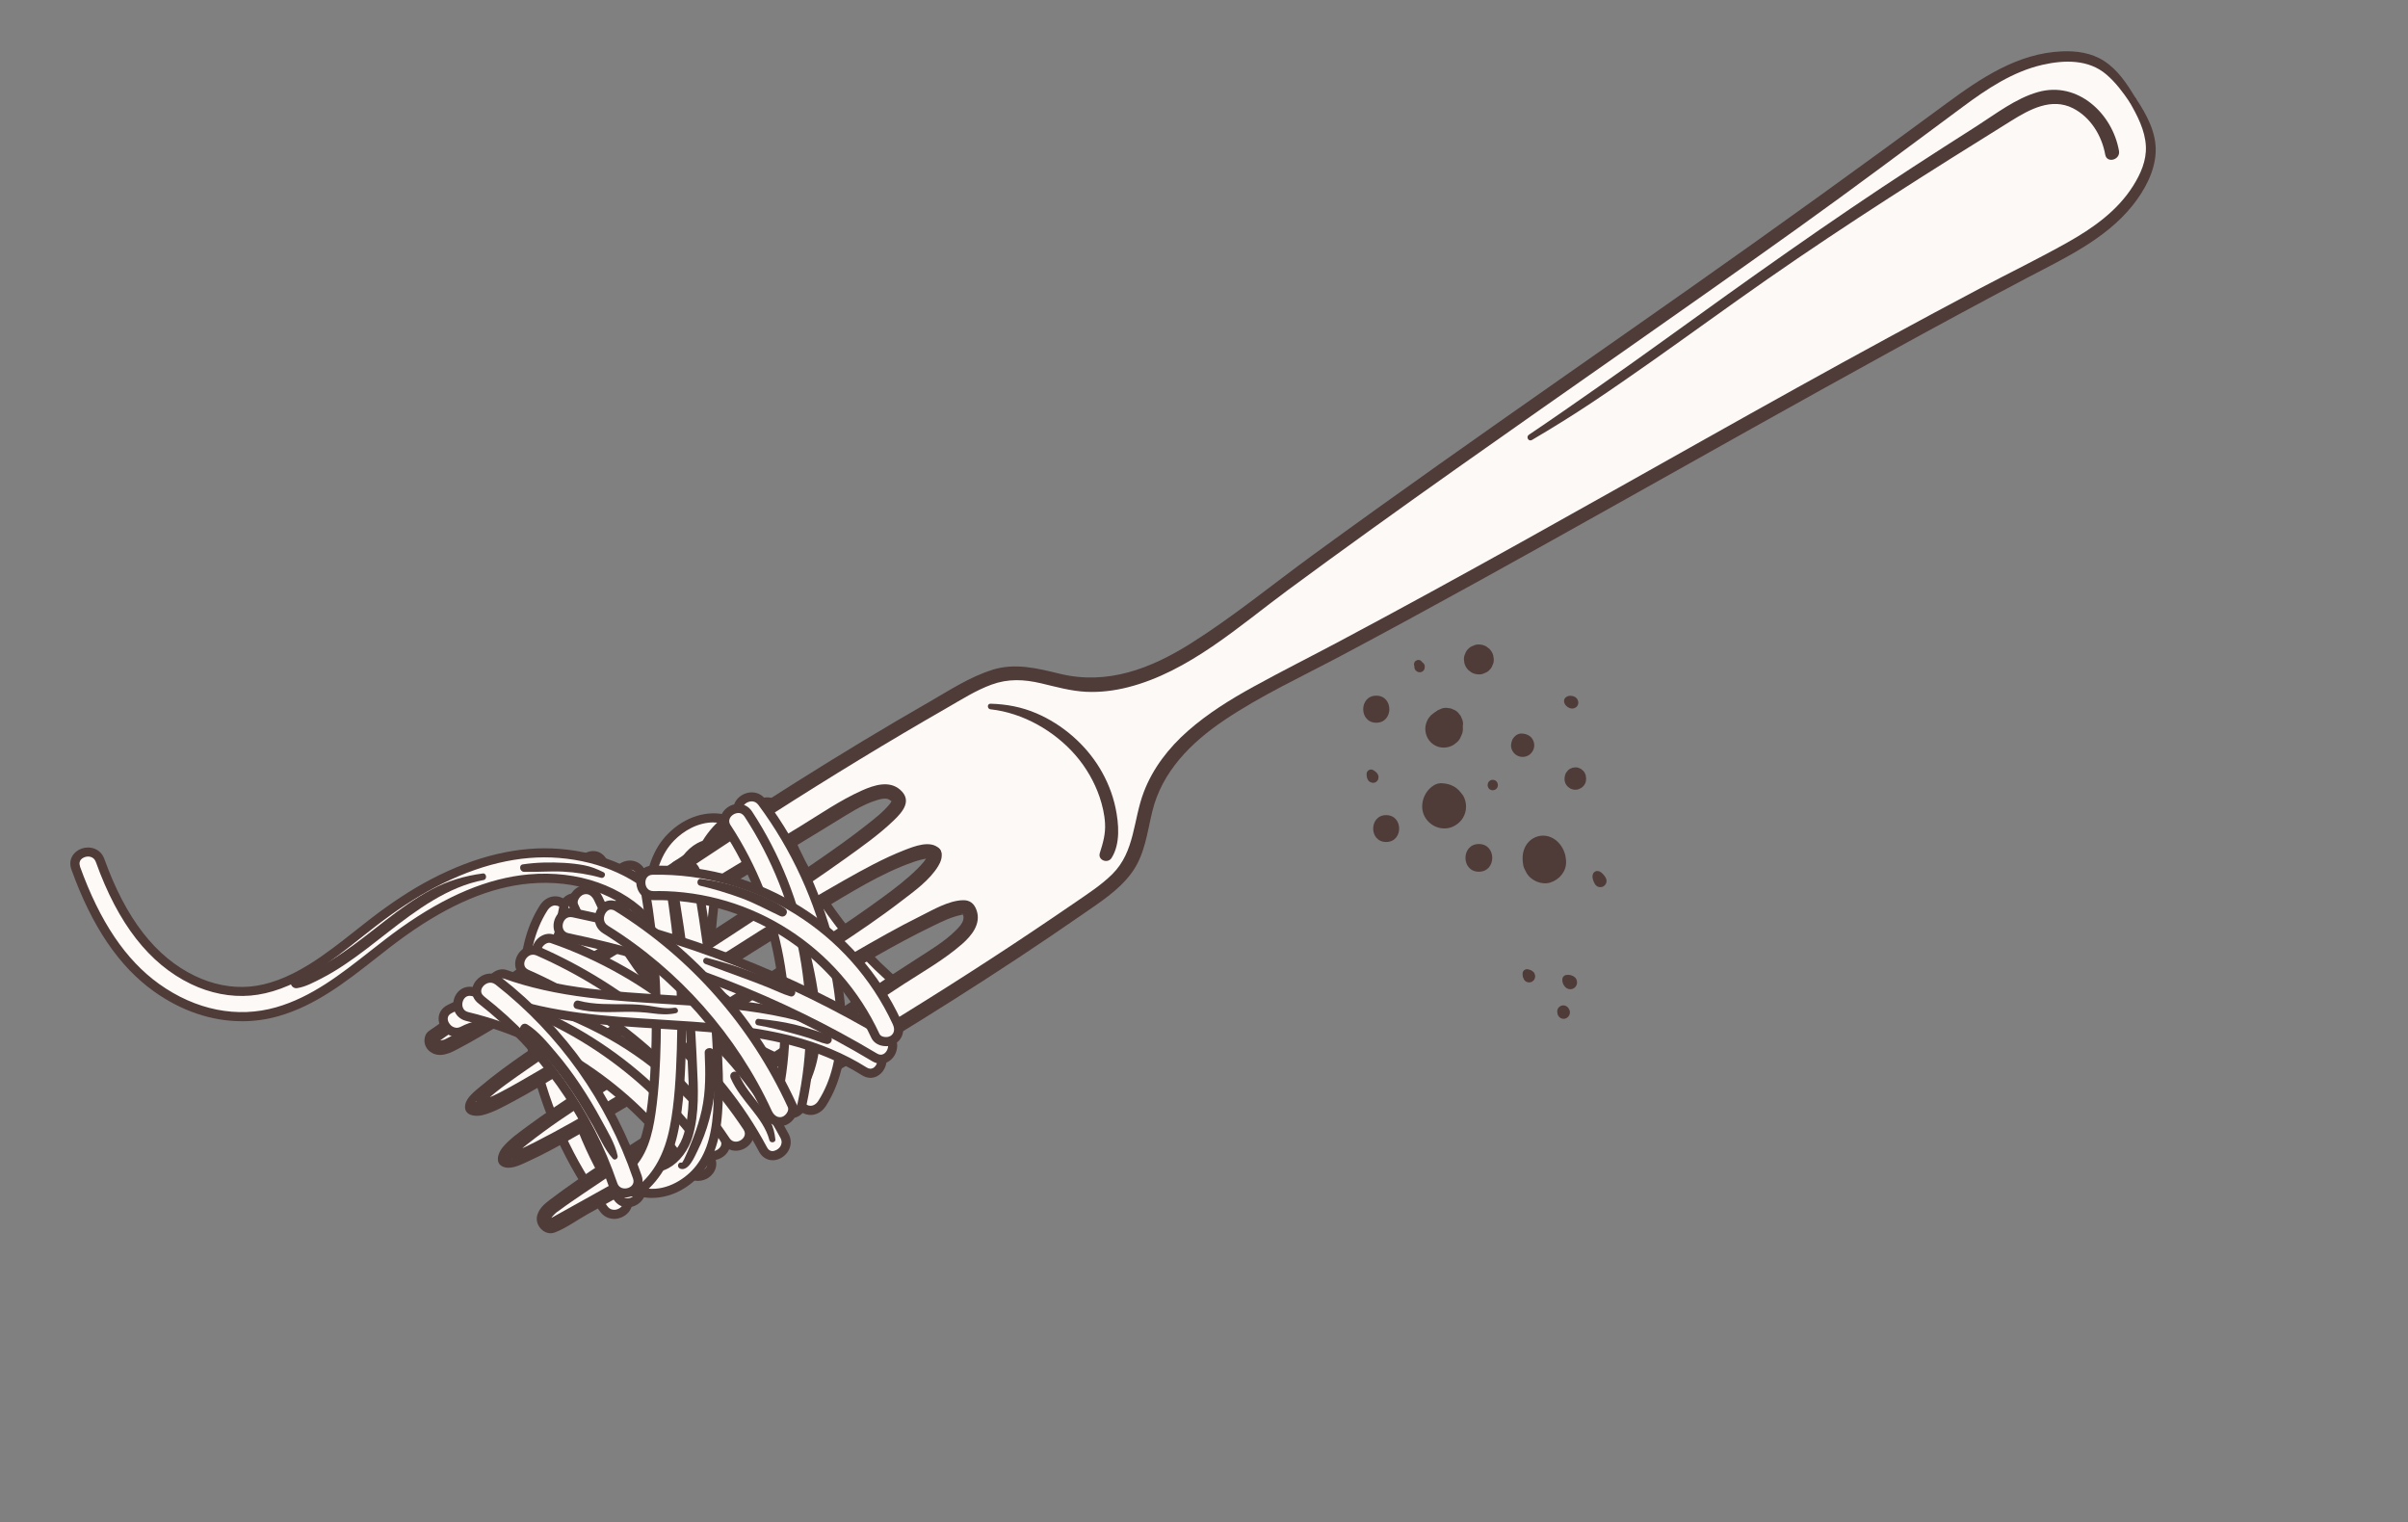 <?xml version="1.0" encoding="UTF-8"?>
<svg id="Ebene_1" data-name="Ebene 1" xmlns="http://www.w3.org/2000/svg" width="485.23" height="306.67" viewBox="0 0 485.23 306.67">
  <rect x="0" y="0" width="485.23" height="306.67" fill="#808080" stroke="none"/>
  <defs>
    <style>
      .cls-1 {
        fill: #4f3b38;
      }

      .cls-1, .cls-2 {
        stroke-width: 0px;
      }

      .cls-2 {
        fill: #fdf9f6;
      }
    </style>
  </defs>
  <g>
    <path class="cls-1" d="M294.82,160.29c-.6-.81-1.05-1.4-1.96-1.88-.8-.41-1.36-.52-2.25-.59-.89-.07-1.63.29-2.29.86-1.11.97-1.73,2.34-1.74,3.83,0,2.87,2.84,5.02,5.6,4.26,1.07-.3,2.08-1.07,2.64-2.03.4-.69.6-1.43.6-2.23,0-.8-.2-1.54-.6-2.23Z"/>
    <path class="cls-1" d="M307.99,148.16c-.44-.25-.84-.33-1.33-.36-.74-.04-1.4.43-1.79,1.02-.08.12-.11.2-.17.36-.15.35-.17.58-.22.99,0,.42.11.81.32,1.18.21.35.49.63.84.84.72.42,1.64.42,2.36,0,.71-.42,1.16-1.19,1.16-2.02s-.44-1.62-1.16-2.02Z"/>
    <path class="cls-1" d="M294.76,146.34c.02-.12.03-.24.05-.37.02-.46-.08-.89-.29-1.29-.08-.28-.22-.53-.43-.74-.24-.37-.55-.65-.94-.86-.27-.11-.53-.23-.8-.34-.3-.04-.59-.08-.89-.12-.46-.02-.89.08-1.29.29-.34.11-.63.28-.9.52-.06.03-.11.06-.16.09-.25.2-.51.39-.76.59-.24.26-.45.54-.63.83-.32.61-.53,1.28-.51,1.97.04,1.33.68,2.54,1.85,3.22,1.17.69,2.59.65,3.76,0,.16-.09.31-.2.44-.33.41-.27.73-.62.97-1.06.09-.17.16-.34.23-.52.24-.45.34-.93.32-1.45,0-.14-.02-.29,0-.43Z"/>
    <path class="cls-1" d="M300.9,132.07c-.14-.51-.4-.95-.77-1.33-.2-.16-.41-.31-.61-.47-.47-.27-.97-.41-1.52-.41-.41-.02-.8.07-1.16.26-.37.12-.7.33-.97.62-.29.27-.5.59-.62.97-.19.36-.27.74-.26,1.16.04.27.07.53.11.8.14.51.4.95.77,1.33.2.16.41.31.61.47.47.27.97.41,1.52.41.41.02.8-.07,1.16-.26.37-.12.7-.33.97-.62.29-.27.5-.59.62-.97.19-.36.27-.74.26-1.16-.04-.27-.07-.53-.11-.8Z"/>
    <path class="cls-1" d="M277.33,140.17c-3.51,0-3.51,5.45,0,5.45s3.51-5.45,0-5.45Z"/>
    <path class="cls-1" d="M279.32,164.24c-3.48,0-3.49,5.41,0,5.41s3.49-5.41,0-5.41Z"/>
    <path class="cls-1" d="M298,170.06c-3.59,0-3.6,5.58,0,5.58s3.6-5.58,0-5.58Z"/>
    <path class="cls-1" d="M319.56,156.36s-.01-.1-.02-.15c-.07-.17-.15-.34-.22-.52-.14-.25-.32-.45-.56-.61-.13-.13-.29-.23-.48-.28-.26-.14-.53-.2-.83-.19-.19.03-.38.05-.57.08-.17.07-.34.15-.52.22-.25.14-.45.32-.61.56-.19.21-.32.45-.39.74,0,.05-.01.1-.02.15-.1.39-.1.77,0,1.16.1.37.29.69.56.96.15.11.29.23.44.34.34.2.71.3,1.1.3.3.01.58-.05.84-.19.27-.09.5-.24.7-.45.27-.27.46-.59.56-.96.1-.39.1-.77,0-1.16Z"/>
    <path class="cls-1" d="M315.49,172.73c-.09-.65-.3-1.2-.6-1.78-.27-.52-.63-.99-1.06-1.39-1.07-1-2.51-1.44-3.95-1.04-1.4.39-2.41,1.47-2.83,2.83-.18.57-.26,1.19-.23,1.79.02.44.06.92.16,1.34.1.43.38.94.61,1.36.88,1.6,3.08,2.54,4.84,1.97,1.78-.58,3.18-2.19,3.15-4.13,0-.32-.04-.61-.09-.94Z"/>
    <path class="cls-1" d="M277.78,156.66c0-.13,0-.25-.03-.36-.04-.14-.08-.21-.14-.31-.02-.03-.04-.06-.05-.09-.07-.11-.14-.2-.24-.29-.03-.02-.05-.05-.08-.07-.16-.14-.33-.26-.52-.37-.27-.16-.62-.16-.9,0-.27.16-.44.45-.44.77,0,.22.02.43.06.64,0,.03.02.07.02.1.03.12.07.23.14.35.02.03.03.06.05.09.05.1.09.16.2.27.08.08.18.15.29.2,0,0,0,0,.01,0,0,0,.01,0,.02,0,.07.04.14.07.21.09-.06-.03-.12-.05-.18-.08.16.08.32.13.5.13.2,0,.38-.05.55-.15.16-.1.29-.23.39-.39.09-.15.12-.32.13-.49,0,.07-.02.14-.03.2.02-.07.03-.15.03-.23,0,0,0-.02,0-.03,0,0,0-.01,0-.02Z"/>
    <path class="cls-1" d="M287.1,134.22c0-.05-.01-.1-.02-.15-.04-.08-.07-.17-.11-.25-.05-.07-.11-.14-.16-.21-.05-.06-.14-.12-.22-.17,0-.01-.01-.02-.02-.03-.06-.1-.13-.18-.23-.25-.08-.08-.18-.13-.3-.16-.08-.01-.16-.02-.23-.03-.12,0-.23.02-.34.08-.07.02-.14.06-.19.11-.1.06-.17.14-.23.25-.03.07-.06.14-.09.21-.04.16-.04.31,0,.47l.04.1s0,.01,0,.02v.11c0,.07,0,.11.02.19,0,.1.02.18.07.27.04.13.12.24.22.34.07.07.14.13.22.17.02,0,.03.02.05.03.31.18.71.18,1.02,0,.15-.09.27-.21.36-.36.09-.16.14-.33.14-.51,0-.02,0-.03,0-.05,0-.05,0-.1-.02-.15Z"/>
    <path class="cls-1" d="M301.81,158.07s-.01-.1-.02-.14c0,0,0-.01,0-.02,0-.01,0-.02,0-.04-.05-.17-.14-.32-.26-.45-.13-.13-.28-.21-.45-.26-.05,0-.11-.02-.16-.02-.11-.03-.23-.02-.34.01-.02,0-.03,0-.05,0-.17.05-.32.14-.45.26-.13.13-.21.28-.26.45-.02.11-.04.22-.05.34,0,.14.02.28.09.4.04.13.11.24.21.33.09.1.2.17.33.21.12.06.26.09.4.09.09-.01.18-.02.28-.04.18-.05.33-.14.46-.27.05-.07.11-.14.16-.21.09-.16.14-.34.14-.52,0-.05-.01-.1-.02-.14Z"/>
    <path class="cls-1" d="M317.87,140.95c-.06-.12-.1-.19-.22-.31-.17-.17-.33-.25-.55-.33-.01,0-.03,0-.04-.01-.06-.02-.11-.04-.17-.06-.06-.01-.12-.02-.18-.02-.06-.01-.12-.02-.17-.02-.01,0-.03,0-.04,0-.03,0-.06,0-.09,0-.03,0-.05,0-.08,0-.11,0-.22.01-.32.04-.06.02-.12.06-.18.09-.06.03-.12.05-.18.08-.07.05-.13.1-.2.15-.09.09-.16.19-.2.31-.04.08-.07.16-.07.25-.02.09-.02.17,0,.26,0,.09.02.17.07.25,0,0,0,.01.01.02.01.03,0,.07.02.1.07.17.1.23.25.38.02.02.04.04.06.06.11.11.22.22.36.3.05.03.11.06.16.08.01,0,.03.01.04.02.14.09.3.14.46.15.06.01.12.02.18.02.17,0,.26-.02.39-.06.2-.06.37-.16.52-.3.11-.11.2-.23.24-.38.07-.14.11-.29.1-.45,0-.21-.05-.41-.16-.59Z"/>
    <path class="cls-1" d="M323.57,176.87s-.04-.08-.07-.12c-.07-.13-.16-.24-.26-.36-.06-.07-.12-.15-.18-.22-.06-.07-.12-.13-.19-.19-.03-.03-.07-.06-.1-.09-.02-.02-.03-.03-.05-.05-.1-.09-.22-.14-.34-.2.03,0,.05.01.08.02-.02,0-.04-.02-.06-.03-.02-.01-.04,0-.06-.02-.04-.01-.06-.05-.1-.06-.07-.02-.15-.02-.22-.03-.04,0-.08-.03-.13-.03-.18,0-.35.05-.5.14-.15.09-.27.21-.36.36-.02.04-.02.08-.03.12-.03.07-.06.13-.08.2-.01.04,0,.08,0,.11,0,.02-.02.04-.02.07,0,.02,0,.05,0,.07,0-.03.02-.06.02-.09-.02.14-.04.28,0,.41,0,.02,0,.04.01.06,0,.04.02.09.03.13.02.09.04.18.07.27.03.09.07.17.1.26.06.15.11.27.19.41l.08.13c.08.15.19.26.32.35.12.11.26.19.43.22.17.05.33.06.5.02.17,0,.32-.06.47-.15.08-.07.17-.13.25-.2.16-.16.26-.34.32-.55l.04-.33c0-.23-.06-.44-.17-.63Z"/>
    <path class="cls-1" d="M309.21,196.1c-.11-.18-.25-.33-.44-.44-.04-.03-.08-.06-.12-.08-.02-.01-.04-.03-.06-.04-.13-.09-.21-.09-.33-.13-.05-.02-.09-.04-.14-.06-.02,0-.05,0-.07,0-.03-.01-.07-.03-.1-.04-.08-.01-.16-.02-.24-.03-.08.01-.16.02-.24.03-.12.03-.22.08-.31.16-.07.04-.12.09-.16.16-.06.06-.09.12-.12.2-.04.07-.06.15-.06.23-.01.05,0,.09,0,.14,0,.03,0,.05-.01.08,0,.01,0,.02,0,.04,0,.01,0,.03,0,.04,0,.07.02.13.03.2,0,.1,0,.18.04.3,0,.02.02.04.03.06l.05.13c.06.21.16.39.31.54.15.15.33.26.54.31.22.06.43.06.65,0,.16-.04.3-.11.41-.22.13-.09.24-.2.31-.34.11-.19.17-.4.17-.61,0-.22-.06-.43-.17-.61Z"/>
    <path class="cls-1" d="M316.32,203.67c-.04-.1-.08-.2-.13-.3-.01-.02-.02-.04-.04-.07-.02-.04-.05-.09-.07-.13-.08-.14-.18-.26-.32-.34-.12-.11-.26-.18-.42-.22-.11-.01-.22-.03-.33-.04-.17,0-.33.03-.47.11-.1.03-.19.08-.27.16-.13.09-.24.2-.32.34-.04.1-.08.2-.12.29-.06.22-.06.43,0,.65l.03.15s0,.05.01.07c.02.11.06.21.13.31.07.09.13.17.2.26,0,0,0,0,0,0,.08.07.17.13.25.2.1.04.2.08.3.13,0,0,0,0,0,0,0,0,0,0,.01,0,.11.01.22.03.33.04.17,0,.33-.03.47-.11.1-.03.19-.08.27-.16.13-.09.24-.2.32-.34.04-.05.04-.08.08-.17.06-.1.09-.2.09-.32,0-.06.02-.11.02-.17.02-.11,0-.23-.04-.34Z"/>
    <path class="cls-1" d="M317.62,197.25c-.06-.11-.13-.2-.22-.29l-.28-.21s-.02-.02-.03-.02c-.02-.02-.04-.03-.07-.05-.06-.03-.12-.05-.17-.07-.06-.03-.12-.05-.17-.07-.01,0-.02,0-.04-.01-.02,0-.05-.02-.07-.03-.05-.01-.1-.02-.15-.03-.02,0-.05,0-.07-.01-.29-.05-.26-.05-.49-.02,0,0,0,0-.02,0-.02,0-.05,0-.08-.01-.04,0-.09.01-.13.02-.02,0-.04,0-.06,0,0,0-.02,0-.03.01-.01,0-.02,0-.03,0-.08.03-.15.06-.23.1-.11.06-.2.14-.27.24-.06.06-.1.13-.12.21-.02.04-.03.09-.04.14,0,0,0,0,0,0,0,.01,0,.02,0,.03,0,.03-.02.05-.02.08,0,.02,0,.04,0,.05-.02.13-.02.25.01.38,0,.08.02.17.04.24,0,.02.02.04.02.07.05.14.1.3.18.43.08.14.17.28.29.4.02.02.04.04.05.05,0,0,.02.02.03.03.19.19.36.28.62.36.12.02.24.03.36.05.12-.02.24-.03.36-.05.11-.05.22-.09.33-.14.16-.09.29-.2.38-.35.08-.09.14-.19.18-.3.06-.11.09-.22.09-.34.03-.12.03-.24,0-.36,0-.18-.06-.35-.16-.51Z"/>
  </g>
  <g>
    <g>
      <path class="cls-2" d="M126.01,240.86c-6.31-8.5-10.84-18.14-13.28-28.45-2.04-8.62-3.64-19.26,1.41-27.15.75-1.17.05-2.86-1.1-3.46-1.32-.68-2.71-.07-3.46,1.1-5.58,8.72-4.14,20.3-2.02,29.88,2.46,11.11,7.33,21.69,14.12,30.82,1.96,2.63,6.31-.09,4.34-2.74Z"/>
      <path class="cls-1" d="M123.75,245.59c-1.11,0-2.12-.51-2.81-1.44-6.87-9.25-11.81-20.03-14.28-31.17-2.09-9.42-3.73-21.4,2.14-30.57,1.08-1.69,3-2.27,4.65-1.42.85.44,1.52,1.3,1.78,2.29.24.89.12,1.77-.34,2.48-4.88,7.63-3.25,18.14-1.29,26.45,2.41,10.17,6.82,19.63,13.13,28.11.73.98.88,2.08.44,3.11-.5,1.15-1.68,1.99-3.01,2.14-.14.02-.29.03-.43.03ZM111.89,182.43c-.64,0-1.21.43-1.55.96-5.5,8.6-3.9,20.12-1.89,29.19,2.41,10.89,7.24,21.43,13.96,30.48.49.66,1.11.74,1.56.69.67-.08,1.3-.51,1.54-1.05.18-.41.1-.85-.23-1.29h0c-6.45-8.69-10.97-18.37-13.44-28.78-2.05-8.65-3.73-19.64,1.53-27.85.23-.37.17-.8.11-1.02-.13-.49-.47-.93-.86-1.13-.24-.13-.49-.18-.72-.18Z"/>
    </g>
    <g>
      <path class="cls-2" d="M128.76,238.47c-10.45-15.98-14.17-35.89-10.14-54.56.7-3.23-4.31-4.36-5.01-1.13-4.31,19.96-.37,41.34,10.81,58.43,1.81,2.76,6.15.02,4.34-2.74Z"/>
      <path class="cls-1" d="M126.46,243.27c-1.13,0-2.14-.56-2.8-1.56-11.32-17.32-15.31-38.87-10.94-59.13.47-2.17,2.42-2.93,4.09-2.57,1.7.37,3.18,1.89,2.71,4.08-3.98,18.43-.33,38.07,10.01,53.87h0c.68,1.04.77,2.24.24,3.28-.58,1.15-1.81,1.95-3.12,2.02-.06,0-.13,0-.19,0ZM116,181.76c-.63,0-1.29.31-1.48,1.21-4.27,19.79-.38,40.83,10.68,57.74.34.52.76.75,1.35.73.65-.04,1.3-.46,1.59-1.02.24-.47.19-.96-.14-1.46-10.6-16.21-14.35-36.35-10.27-55.26.26-1.23-.7-1.77-1.31-1.91-.14-.03-.28-.05-.43-.05Z"/>
    </g>
    <g>
      <path class="cls-2" d="M167.03,214.16c.33-1.48-.63-2.61-1.94-3.07-18.63-6.41-34.38-20.1-43.62-37.46-1.55-2.92-5.88-.16-4.34,2.74,9.92,18.62,26.93,32.87,46.83,39.72,1.31.45,2.79-.69,3.07-1.94Z"/>
      <path class="cls-1" d="M164.57,217.12c-.31,0-.61-.05-.91-.15-20.19-6.95-37.45-21.59-47.34-40.15-1.09-2.06,0-4.06,1.58-4.91,1.69-.9,3.48-.36,4.37,1.3,9.2,17.26,24.91,30.76,43.11,37.03,1.92.66,2.94,2.32,2.54,4.13-.21.94-.9,1.83-1.8,2.33-.5.28-1.03.42-1.55.42ZM119.54,173.31c-.34,0-.64.13-.78.21-.66.35-1.43,1.29-.82,2.43,9.68,18.17,26.56,32.49,46.32,39.29.39.13.77-.03.97-.14.45-.25.81-.71.91-1.14h0c.24-1.05-.54-1.72-1.34-2-18.63-6.41-34.72-20.23-44.13-37.89-.31-.59-.74-.75-1.12-.75Z"/>
    </g>
    <g>
      <path class="cls-2" d="M169.1,209c-16.24-7.15-30.23-18.81-40.1-33.57-1.83-2.74-6.18,0-4.34,2.74,10.35,15.48,25.03,27.88,42.08,35.38,3.01,1.32,5.39-3.22,2.36-4.56Z"/>
      <path class="cls-1" d="M167.83,214.72c-.48,0-.98-.1-1.46-.32-17.24-7.59-31.92-19.93-42.47-35.71-.69-1.03-.79-2.21-.27-3.25.57-1.15,1.79-1.96,3.1-2.04,1.24-.07,2.32.48,3.03,1.54,9.77,14.61,23.5,26.1,39.71,33.24h0c1.11.49,1.81,1.4,1.93,2.51.14,1.25-.47,2.57-1.54,3.36-.61.45-1.31.68-2.03.68ZM126.96,175.22s-.07,0-.11,0c-.65.04-1.3.47-1.58,1.03-.23.46-.18.94.15,1.43,10.35,15.48,24.77,27.6,41.68,35.05.75.33,1.32.09,1.66-.16.54-.4.88-1.09.81-1.69-.05-.46-.34-.81-.85-1.04h0c-16.53-7.27-30.53-18.99-40.49-33.89-.39-.59-.9-.73-1.28-.73Z"/>
    </g>
    <g>
      <path class="cls-2" d="M139.91,228.02c-2.03-11.67-3.62-23.44-4.12-35.28-.22-5.27-.76-11.05.73-16.18,1.1-3.79,4.6-7.64,8.89-6.36,3.17.95,4.28-4.06,1.12-5.01-4.12-1.23-8.43.54-11.34,3.52-3.22,3.3-4.25,7.96-4.57,12.4-.36,4.99-.09,10.08.2,15.07.31,5.23.82,10.45,1.47,15.66.74,5.92,1.68,11.81,2.7,17.68.24,1.37,1.99,2.08,3.2,1.71,1.46-.45,1.95-1.83,1.71-3.2Z"/>
      <path class="cls-1" d="M137.52,232.23c-.68,0-1.4-.2-2-.57-.78-.48-1.28-1.19-1.42-2-1.18-6.79-2.04-12.43-2.71-17.72-.7-5.57-1.18-10.71-1.48-15.72-.26-4.43-.58-9.95-.2-15.19.43-5.91,1.96-10.04,4.83-12.97,3.46-3.54,8.15-4.98,12.26-3.75,1.25.37,2.13,1.3,2.43,2.54.31,1.3-.08,2.7-.99,3.56-.81.76-1.93,1-3.09.66-1.29-.39-2.56-.25-3.78.41-1.78.97-3.3,3.01-3.97,5.33-1.26,4.33-1.02,9.17-.79,13.85l.1,2.04c.44,10.41,1.74,21.58,4.1,35.16h0c.35,2-.59,3.7-2.34,4.23-.3.09-.62.14-.95.14ZM143.8,165.7c-3.19,0-6.08,1.73-7.95,3.64-2.55,2.61-3.92,6.37-4.31,11.83-.37,5.13-.05,10.58.2,14.96.29,4.96.77,10.06,1.47,15.59.66,5.27,1.52,10.87,2.69,17.64.06.37.35.61.58.75.44.27,1.02.37,1.46.24,1.28-.39,1.14-1.76,1.08-2.17h0c-2.38-13.66-3.69-24.91-4.13-35.4l-.09-2.03c-.24-4.83-.48-9.82.86-14.44.8-2.77,2.66-5.23,4.85-6.42,1.64-.89,3.43-1.09,5.18-.56.53.16.97.08,1.31-.23.43-.41.63-1.15.47-1.81-.1-.42-.39-.98-1.17-1.21-.84-.25-1.67-.36-2.48-.36Z"/>
    </g>
    <g>
      <path class="cls-2" d="M145.17,225.67c-1.69-9.98-2.4-20.15-2.15-30.28.11-4.78.34-9.61,1.03-14.34.58-3.98,1.63-8.56,4.9-11.25,1.07-.88,1.6-2.27.8-3.54-.67-1.06-2.46-1.68-3.54-.8-3.9,3.19-5.88,7.62-6.83,12.5-1.02,5.19-1.26,10.61-1.44,15.89-.38,11.16.45,22.31,2.32,33.31.23,1.37,2,2.08,3.2,1.71,1.47-.45,1.94-1.83,1.71-3.2Z"/>
      <path class="cls-1" d="M142.78,229.88c-.69,0-1.4-.2-2.01-.57-.77-.48-1.28-1.19-1.41-1.99-1.92-11.34-2.71-22.61-2.34-33.5.19-5.5.44-10.86,1.46-16.03,1.13-5.74,3.46-10.01,7.15-13.03.64-.52,1.48-.73,2.38-.58,1.03.17,1.99.78,2.51,1.6.98,1.54.58,3.45-.99,4.74-3.02,2.47-4.01,6.78-4.58,10.67-.72,4.91-.92,9.94-1.02,14.23-.24,10.17.48,20.3,2.14,30.1h0c.34,2.03-.58,3.69-2.34,4.23-.3.09-.62.14-.95.14ZM147.45,165.96c-.22,0-.46.05-.67.22-3.34,2.74-5.47,6.65-6.52,11.97-.99,5.04-1.24,10.32-1.42,15.74-.37,10.76.41,21.91,2.31,33.13.06.36.34.61.57.74.45.28,1.03.37,1.46.24,1.24-.38,1.16-1.65,1.07-2.18-1.68-9.92-2.41-20.16-2.17-30.45.1-4.34.31-9.45,1.04-14.45.62-4.24,1.73-8.96,5.23-11.82.66-.54,1.17-1.45.6-2.34-.24-.38-.75-.69-1.26-.77-.08-.01-.17-.02-.26-.02Z"/>
    </g>
    <g>
      <path class="cls-2" d="M153.19,217.96c-14.14-8.77-25.69-21.76-32.65-36.89-.58-1.26-1.75-2.15-3.2-1.71-1.18.36-2.29,1.93-1.71,3.2,7.58,16.49,19.76,30.38,35.2,39.96,2.81,1.74,5.16-2.82,2.36-4.56Z"/>
      <path class="cls-1" d="M152.11,223.82c-.58,0-1.18-.17-1.75-.53-15.56-9.65-27.85-23.6-35.55-40.35-.34-.74-.32-1.6.05-2.42.43-.97,1.29-1.75,2.23-2.04,1.75-.54,3.44.33,4.3,2.2,6.83,14.85,18.3,27.82,32.3,36.5h0c1.98,1.23,2.05,3.52,1.1,5.04-.65,1.04-1.63,1.59-2.67,1.59ZM118.09,180.16c-.15,0-.31.02-.47.07-.43.13-.88.56-1.09,1.04-.11.24-.2.59-.05.91,7.55,16.42,19.6,30.1,34.85,39.56,1.07.66,1.73-.2,1.91-.48.4-.64.59-1.84-.51-2.53-14.3-8.87-26.02-22.11-32.99-37.29-.15-.33-.68-1.29-1.63-1.29Z"/>
    </g>
    <g>
      <path class="cls-2" d="M183.49,200.47c-12.23-9.57-21.51-22.49-26.55-37.18-1.07-3.12-5.98-1.63-4.91,1.49,5.32,15.52,15.07,29.37,28,39.49,2.58,2.02,6.06-1.76,3.45-3.8Z"/>
      <path class="cls-1" d="M181.64,205.77c-.72,0-1.47-.23-2.17-.78-13.08-10.23-22.87-24.04-28.3-39.91-.7-2.05.53-3.68,2.12-4.22,1.64-.56,3.79,0,4.52,2.13,4.97,14.5,14.04,27.21,26.24,36.76h0c1.49,1.16,1.7,3.03.53,4.53-.69.87-1.78,1.49-2.94,1.49ZM154.56,162.47c-.25,0-.49.05-.68.11-.24.08-1.44.57-.98,1.9,5.32,15.54,14.9,29.05,27.7,39.06,1.02.8,2.07.2,2.54-.39.26-.34.77-1.2-.21-1.97-12.48-9.77-21.77-22.77-26.85-37.61-.29-.86-.94-1.11-1.52-1.11Z"/>
    </g>
  </g>
  <path class="cls-2" d="M204,135.63c-3.92.22-7.5,2.18-10.92,4.11-36.77,20.75-71.5,44.95-105.98,69.29,0,0-.81,2.85,2.69,1.89,3.48-.95,53.36-32.06,67.19-40.14,13.82-8.09,21.27-14.32,24.16-9.74,3.3,5.25-88.52,58.07-85.93,62.19,3.03,4.82,87.29-57.26,93.03-51.2,2.96,7.8-89.51,56.8-86.47,61.64,2.58,4.1,89.99-55.73,93.29-50.48,2.87,4.57-5.97,8.59-19.25,17.55-13.28,8.96-62.93,40.42-65.31,43.13-2.39,2.74.54,3.24.54,3.24,36.89-20.52,73.75-41.33,108.39-65.47,3.22-2.25,6.54-4.62,8.45-8.05,2.04-3.67,2.2-8.05,3.41-12.05,3.6-11.82,15.56-18.68,26.52-24.37,51.94-27.02,101.88-57.21,153.8-84.22,7.12-3.7,14.54-7.69,18.86-14.44,4.31-6.77,3.7-11.28-.72-18.31-4.63-7.37-8.23-9.55-16.19-8.58-7.97.95-14.78,5.91-21.2,10.72-46.84,35.09-95.69,67.02-142.55,102.11-9.89,7.41-21.26,15.19-33.46,13.33-4.13-.64-8.15-2.4-12.34-2.15"/>
  <path class="cls-1" d="M199.91,134.99c-4.5,1.4-8.6,4.11-12.66,6.44-17.93,10.28-35.37,21.41-52.55,32.9-8.5,5.69-16.94,11.48-25.34,17.32-4.29,2.98-8.57,5.98-12.84,8.98-1.96,1.38-3.92,2.76-5.87,4.14-1.07.75-2.13,1.51-3.2,2.26-.66.47-1.46.84-1.74,1.64-.76,2.17,1.03,4.01,3.16,3.88,1.16-.07,2.14-.54,3.14-1.06,3.12-1.61,6.14-3.45,9.17-5.24,18.85-11.16,37.32-22.95,56.21-34.04,3.69-2.17,7.32-4.43,10.97-6.65,2.63-1.6,5.37-3.45,8.34-4.34.67-.2,1.49-.44,2.19-.23.28.09.45.25.69.39.45.27.16.5.23.22,0,0,0-.46,0-.46.06.17-.31.45.02.03-.11.14-.57.88-.33.56-1.41,1.84-3.39,3.31-5.19,4.73-2.89,2.27-5.89,4.4-8.91,6.49-16.69,11.61-34.03,22.26-50.98,33.48-5.97,3.95-12.11,7.85-17.6,12.47-1.09.92-2.76,2.15-3.06,3.64-.45,2.21,1.95,2.54,3.51,2.14,2.2-.57,4.31-1.77,6.3-2.83,3.25-1.74,6.43-3.64,9.58-5.56,8.51-5.18,16.86-10.6,25.25-15.97,8.83-5.65,17.65-11.31,26.65-16.68,6.07-3.62,12.45-7.71,19.1-9.99.46-.16.93-.3,1.4-.42.22-.06.45-.1.67-.15.5-.1-.04-.03.31-.05.29-.01.96.02.58-.02.27.03.36.25.08,0,.31.28-.2-.22.03,0,1.32,1.31,3.36-.73,2.04-2.04-1.78-1.78-5.08-.43-7.02.32-4.25,1.66-8.28,3.89-12.24,6.13-11.52,6.51-22.63,13.74-33.77,20.87-10.35,6.63-20.63,13.45-31.32,19.53-2.82,1.6-5.67,3.25-8.49,4.11-.32.1-.53.14-.3.08-.49.14-.22-.2-.13.04.01.04-.38-.23,0,.02.13.08.1-.02.3.19.28.3.2.57.26,1.03-.03-.28-.13.09,0-.03.22-.2.26-.37.14-.23.31-.37.66-.72,1.01-1.05,2.68-2.52,5.75-4.57,8.78-6.69,4.77-3.33,9.64-6.53,14.51-9.72,11.55-7.56,23.21-14.96,34.71-22.58,4.94-3.27,9.86-6.58,14.68-10.03,3.33-2.39,6.74-4.8,9.7-7.64,1.83-1.75,3.78-4.03,1.3-6.2-2.22-1.95-5.32-.91-7.69.15-4.39,1.96-8.42,4.76-12.51,7.26-12.52,7.64-25.12,15.15-37.64,22.79-6.68,4.07-13.35,8.14-20.06,12.16-4.27,2.56-8.53,5.21-12.96,7.49-.24.12-.47.24-.71.36-.37.19-.35.15-.27.12-.14.04-.26.1-.41.11-.21.02-.45.12-.67.09-.61-.1.04.1-.02.11.01,0,.01-.31.03-.36-.22.29-.44.58-.66.86,22.4-15.82,44.88-31.56,67.98-46.35,11.54-7.39,23.24-14.53,35.14-21.35,2.87-1.65,5.75-3.48,8.87-4.62,3.36-1.23,6.56-1.07,10-.26,3.01.71,5.97,1.56,9.09,1.71,2.83.13,5.7-.23,8.44-.93,12.24-3.13,22.3-12.27,32.23-19.6,11.23-8.28,22.57-16.41,33.96-24.47,22.85-16.17,45.9-32.07,68.66-48.36,11.22-8.03,22.26-16.3,33.35-24.52,4.87-3.61,10.08-7.1,16.07-8.46,4.38-.99,9.25-1.12,12.84,1.95,1.85,1.58,3.31,3.53,4.67,5.54.52.76,1.73.08,1.25-.73h0c-1.68-2.82-3.56-5.7-6.37-7.52-2.54-1.65-5.57-2.07-8.54-1.94-8.9.39-16.33,5.41-23.28,10.53-16.82,12.4-33.77,24.61-50.86,36.64-17.1,12.04-34.28,23.96-51.34,36.05-8.49,6.02-16.95,12.07-25.36,18.21-8.19,5.97-16.11,12.48-24.69,17.88-8.04,5.06-16.77,8.41-26.3,6.11-4.62-1.12-9.02-2.26-13.72-.8"/>
  <path class="cls-1" d="M429.12,20.56c1.57,2.71,3.13,5.69,3.29,8.89.14,2.89-1.04,5.57-2.55,7.97-3.19,5.09-8.15,8.57-13.3,11.46-5.73,3.22-11.66,6.1-17.47,9.17-6.2,3.28-12.39,6.6-18.55,9.95-24.74,13.43-49.17,27.43-73.77,41.11-12.26,6.82-24.56,13.57-36.95,20.16-5.73,3.05-11.54,5.96-17.23,9.09-4.67,2.57-9.25,5.41-13.25,8.94-3.83,3.38-7.02,7.47-8.85,12.27-2.18,5.7-1.76,12-6.36,16.57-2.23,2.21-4.91,3.92-7.48,5.7-2.84,1.95-5.7,3.88-8.56,5.8-5.73,3.84-11.51,7.59-17.33,11.28-23.32,14.77-47.3,28.44-71.4,41.88-3.01,1.68-6.02,3.36-9.04,5.03.37-.05.74-.1,1.11-.15-.25-.05-.43-.24-.41-.03-.02-.27.45-.73.69-.97.54-.54.52-.44,1.07-.85,1.64-1.22,3.34-2.36,5.03-3.51,5.65-3.83,11.38-7.56,17.1-11.28,12.63-8.22,25.33-16.32,37.91-24.61,3.12-2.05,6.2-4.15,9.34-6.17,3.94-2.54,8.13-4.93,11.68-8.02,1.94-1.69,3.91-4.1,2.95-6.83-.47-1.35-1.35-2.08-2.78-2.03-2.89.1-5.94,1.91-8.45,3.16-4.64,2.3-9.14,4.87-13.62,7.46-11.76,6.82-23.32,13.99-34.93,21.07-9.58,5.84-19.12,11.91-29.12,17.01-1.37.7-2.85,1.42-3.96,1.84-.45.17-.9.31-1.37.43-.47.12,0,0-.14.03-.39.06.03.05-.03,0,.34.24.6.3.74.74.03.08.11.44.03.35.05.05-.18.28.07-.09.29-.44-.08.04.2-.28.85-.96,1.84-1.78,2.84-2.57,8.23-6.52,17.93-12.07,26.98-17.67,11.72-7.25,23.51-14.39,35.02-21.96,4.53-2.98,9.04-6.02,13.34-9.33,2.61-2,5.69-4.18,7.44-7.05.52-.85.94-1.94.59-2.93-.61-1.74-3.4-.99-2.78.77.08.22.06-.03.02.02-.04.06-.25.63-.02.13-.08.18-.17.36-.28.52-.33.5-.35.53-.57.79-.37.43-.75.84-1.15,1.24-2.14,2.12-4.56,3.96-6.99,5.74-7.6,5.58-15.6,10.62-23.58,15.63-8.97,5.63-18.02,11.14-27.01,16.74-7.06,4.39-14.21,8.74-20.9,13.68-1.76,1.3-3.68,2.64-5.1,4.34-1.01,1.22-1.67,3.45.43,4.01,1.61.43,3.71-.75,5.1-1.38,2.75-1.25,5.4-2.72,8.03-4.2,17.32-9.72,34.01-20.54,51.07-30.71,7.19-4.28,14.41-8.64,21.96-12.28,2.02-.98,3.73-1.85,5.96-2.32.49-.1-.19.04.15-.02.08-.02.33.04.38,0-.15.12-.25-.19-.03.01.05.04-.48-.19-.33-.18-.39-.05-.07-.36.03.14.02.13.1.26.12.39.04.2,0,.48-.05.7-.2.8-.86,1.47-1.42,2.04-2.29,2.31-5.21,4.02-7.92,5.78-3.49,2.25-6.98,4.5-10.43,6.81-3.62,2.43-7.28,4.8-10.94,7.18-10.22,6.64-20.48,13.24-30.7,19.9-7.31,4.76-14.85,9.35-21.81,14.63-1.13.86-2.24,1.77-2.63,3.22-.54,2.01,1.53,4.18,3.54,3.42,2.26-.85,4.46-2.48,6.57-3.66,2.37-1.32,4.75-2.65,7.12-3.98,4.56-2.55,9.12-5.12,13.66-7.7,17.82-10.11,35.5-20.47,52.81-31.43,8.83-5.59,17.56-11.33,26.14-17.29,3.5-2.43,7.24-4.79,9.83-8.24,2.79-3.71,3.22-8.21,4.29-12.58,1.95-7.98,7.78-13.81,14.4-18.28,7.49-5.05,15.8-8.88,23.76-13.11,18.58-9.88,36.96-20.12,55.31-30.41,18.34-10.29,36.68-20.6,55.11-30.73,9.13-5.02,18.3-9.98,27.51-14.84,7.6-4.01,15.98-7.83,21.46-14.72,2.38-2.99,4.42-6.71,4.62-10.6.2-4.06-1.83-7.69-4-10.97-.51-.77-1.72-.08-1.25.73h0Z"/>
  <path class="cls-1" d="M199.62,142.92c6.53.72,12.87,4.36,17.13,9.28,2.1,2.42,3.8,5.36,4.83,8.4.57,1.7.99,3.48,1.09,5.28.13,2.16-.41,3.98-1.05,6-.45,1.44,1.59,2.2,2.36,1,1.82-2.85,1.47-6.94.81-10.09-.59-2.81-1.69-5.53-3.17-7.98-2.92-4.85-7.57-8.86-12.76-11.08-2.98-1.28-6.02-1.85-9.25-1.94-.75-.02-.71,1.06,0,1.14h0Z"/>
  <path class="cls-1" d="M308.7,88.65c4.16-2.45,8.23-4.97,12.25-7.65,4.01-2.68,7.96-5.43,11.9-8.2,7.82-5.51,15.55-11.15,23.4-16.62,16-11.14,32.47-21.56,49.03-31.84,3.72-2.31,8.12-4.73,12.46-2.52,3.54,1.81,5.79,5.51,6.48,9.34.33,1.82,3.09,1.05,2.77-.76-1.32-7.55-8.34-14.1-16.29-11.86-4.53,1.27-8.54,4.42-12.45,6.91-4.26,2.71-8.52,5.44-12.76,8.2-16.95,11.02-33.36,22.75-49.75,34.58-4.5,3.25-9.03,6.47-13.58,9.65-4.67,3.27-9.35,6.54-14.08,9.72-.64.43-.07,1.45.61,1.05h0Z"/>
  <g>
    <path class="cls-2" d="M149.22,164.39c6.31,8.5,10.84,18.14,13.28,28.45,2.04,8.62,3.64,19.26-1.41,27.15-.75,1.17-.05,2.86,1.1,3.46,1.32.68,2.71.07,3.46-1.1,5.58-8.72,4.14-20.3,2.02-29.88-2.46-11.11-7.33-21.69-14.12-30.82-1.96-2.63-6.31.09-4.34,2.74Z"/>
    <path class="cls-1" d="M163.35,224.65c-.53,0-1.06-.13-1.57-.39-.85-.44-1.52-1.29-1.78-2.28-.24-.89-.12-1.77.33-2.48,4.89-7.63,3.25-18.14,1.29-26.45-2.41-10.17-6.82-19.63-13.13-28.11h0c-1.13-1.52-.84-3.37.69-4.51,1.44-1.07,3.72-1.2,5.11.67,6.87,9.25,11.81,20.03,14.28,31.17,2.08,9.42,3.72,21.4-2.14,30.57-.75,1.17-1.9,1.81-3.08,1.81ZM149.95,163.84c6.45,8.69,10.97,18.37,13.44,28.78,2.05,8.65,3.73,19.64-1.53,27.85-.23.37-.17.8-.11,1.02.13.49.47.93.86,1.13.93.48,1.8-.05,2.27-.78,5.5-8.59,3.9-20.11,1.89-29.19-2.41-10.89-7.24-21.43-13.96-30.48-.77-1.04-1.94-.74-2.55-.29-.27.2-1.08.92-.32,1.95h0Z"/>
  </g>
  <g>
    <path class="cls-2" d="M146.46,166.78c10.45,15.98,14.17,35.89,10.14,54.57-.7,3.23,4.31,4.36,5.01,1.12,4.31-19.96.37-41.34-10.81-58.43-1.81-2.76-6.15-.02-4.34,2.74Z"/>
    <path class="cls-1" d="M159.22,225.32c-.92,0-1.84-.34-2.53-.96-.89-.81-1.25-1.98-.98-3.21,3.97-18.43.33-38.07-10.01-53.87h0c-.68-1.04-.77-2.24-.24-3.28.58-1.15,1.81-1.95,3.12-2.02,1.24-.06,2.3.5,2.99,1.56,11.32,17.31,15.31,38.87,10.94,59.13-.26,1.22-1.06,2.13-2.18,2.49-.36.11-.73.17-1.1.17ZM147.23,166.28c10.6,16.21,14.35,36.35,10.27,55.26-.13.6.01,1.09.42,1.47.48.43,1.24.6,1.84.41.51-.16.83-.54.96-1.13,4.27-19.79.38-40.83-10.68-57.74-.34-.52-.79-.78-1.36-.73-.65.04-1.3.46-1.59,1.02-.24.47-.19.96.14,1.46h0Z"/>
  </g>
  <g>
    <path class="cls-2" d="M15.25,174.88c3.3,9.16,8.17,18.31,16.26,24.1,7.12,5.1,15.81,7.3,24.37,4.86,9.88-2.82,17.21-10.31,25.37-16.11,7.48-5.32,16.08-9.8,25.37-10.63,8.87-.79,18.06,1.79,24.17,8.49.93,1.02,2.76.78,3.63-.17,1-1.1.76-2.6-.17-3.63-5.54-6.07-13.5-9.19-21.58-9.84-8.89-.71-17.65,1.95-25.46,6.05-4.25,2.23-8.23,4.94-12.03,7.87-4.1,3.16-8.05,6.54-12.47,9.26-3.73,2.3-7.91,4.18-12.32,4.56-3.99.34-7.95-.52-11.54-2.26-9.64-4.66-15.18-14.34-18.68-24.05-1.12-3.1-6.03-1.62-4.91,1.49Z"/>
    <path class="cls-1" d="M48.73,205.76c-6.08,0-12.19-2.05-17.75-6.03-7.03-5.04-12.46-13.06-16.59-24.54h0c-.73-2.02.47-3.64,2.03-4.2,1.65-.59,3.83-.07,4.61,2.09,4.32,12,10.28,19.7,18.22,23.54,3.58,1.73,7.41,2.49,11.06,2.17,3.7-.32,7.6-1.77,11.92-4.43,3.28-2.02,6.38-4.47,9.37-6.83,1.01-.8,2.01-1.59,3.03-2.38,4.29-3.3,8.27-5.91,12.16-7.95,9.03-4.74,17.78-6.81,25.96-6.16,8.99.72,16.87,4.32,22.18,10.13,1.35,1.48,1.43,3.48.18,4.86-.65.71-1.65,1.14-2.68,1.14h0c-.92,0-1.74-.34-2.3-.96-5.52-6.05-14.05-9.04-23.41-8.19-7.86.7-16.01,4.13-24.92,10.46-2.1,1.49-4.19,3.13-6.2,4.72-5.88,4.61-11.95,9.38-19.44,11.53-2.44.7-4.92,1.04-7.41,1.04ZM16.11,174.57c4,11.11,9.21,18.85,15.93,23.67,7.38,5.28,15.75,6.96,23.59,4.72,7.15-2.04,13.08-6.7,18.82-11.21,2.04-1.6,4.14-3.25,6.27-4.77,9.18-6.53,17.63-10.06,25.81-10.8,9.94-.88,19.02,2.31,24.93,8.78.29.32.72.37.95.37h0c.51,0,1.03-.21,1.32-.54.69-.76.41-1.75-.17-2.39-4.99-5.47-12.44-8.86-20.97-9.54-7.85-.63-16.25,1.37-24.96,5.95-3.8,2-7.69,4.54-11.89,7.78-1.01.78-2.01,1.57-3.01,2.36-3.03,2.4-6.17,4.88-9.54,6.96-4.57,2.82-8.73,4.35-12.72,4.69-3.98.34-8.13-.47-12.01-2.34-8.39-4.06-14.66-12.1-19.14-24.57-.45-1.26-1.68-1.2-2.27-.98-.33.12-1.37.6-.92,1.86h0Z"/>
  </g>
  <g>
    <path class="cls-2" d="M93.3,207.68c4.14-2.18,9.11-1.52,13.46-.37,4.59,1.21,9,3.06,13.16,5.32,8.53,4.63,15.95,11.21,21.55,19.15,1.9,2.69,6.24-.04,4.34-2.74-6.33-8.97-14.73-16.38-24.47-21.46-8.95-4.67-21.1-9.33-30.78-4.22-2.92,1.54-.16,5.87,2.74,4.34Z"/>
    <path class="cls-1" d="M143.52,233.79c-1.02,0-2.05-.44-2.8-1.49-5.49-7.78-12.84-14.31-21.24-18.87-4.33-2.35-8.69-4.12-12.96-5.24-3.5-.92-8.63-1.9-12.8.3-1.16.61-2.45.57-3.54-.12-1.13-.71-1.84-1.98-1.79-3.23.04-1.11.66-2.04,1.73-2.61,7.88-4.16,18.23-2.78,31.63,4.22,9.79,5.11,18.36,12.63,24.79,21.74,1.24,1.75.52,3.63-.83,4.58-.63.44-1.41.71-2.2.71ZM99.68,205.33c2.68,0,5.26.55,7.31,1.1,4.41,1.16,8.9,2.98,13.36,5.4,8.65,4.69,16.21,11.41,21.86,19.42.77,1.09,1.94.7,2.45.34.29-.2,1.16-.95.39-2.04-6.26-8.88-14.61-16.2-24.14-21.18-12.83-6.7-22.63-8.08-29.93-4.22-.49.26-.74.61-.76,1.06-.02.59.36,1.25.93,1.61.38.24.98.43,1.71.05h0c2.17-1.14,4.53-1.54,6.81-1.54Z"/>
  </g>
  <g>
    <path class="cls-2" d="M94.16,204.83c18.07,4.37,34.16,15.61,44.47,31.07,1.83,2.74,6.17,0,4.34-2.74-11.07-16.59-28.29-28.64-47.68-33.33-3.22-.78-4.34,4.23-1.13,5.01Z"/>
    <path class="cls-1" d="M140.67,237.94c-1.03,0-2.08-.45-2.8-1.54-10.14-15.2-26.15-26.39-43.92-30.69h0c-1.23-.3-2.13-1.13-2.47-2.3-.37-1.26-.03-2.68.86-3.61.81-.85,1.97-1.17,3.17-.88,19.51,4.72,37.08,17.01,48.23,33.72,1.21,1.82.42,3.72-.98,4.66-.6.4-1.33.63-2.08.63ZM94.63,200.65c-.38,0-.71.14-.97.42-.43.46-.61,1.21-.43,1.83.16.54.54.89,1.15,1.03h0c18.22,4.41,34.62,15.87,45.02,31.45.71,1.07,1.8.75,2.34.39.22-.15,1.27-.93.48-2.12-10.89-16.33-28.07-28.34-47.13-32.95-.16-.04-.31-.06-.45-.06Z"/>
  </g>
  <g>
    <path class="cls-2" d="M108.2,191.08c-.33,1.48.63,2.61,1.94,3.07,18.63,6.41,34.38,20.1,43.62,37.46,1.55,2.92,5.88.16,4.34-2.74-9.92-18.62-26.93-32.87-46.83-39.72-1.31-.45-2.79.69-3.07,1.94Z"/>
    <path class="cls-1" d="M155.69,233.77s-.07,0-.11,0c-1.1-.04-2.06-.67-2.62-1.72-9.2-17.26-24.92-30.76-43.11-37.02-1.92-.66-2.94-2.32-2.54-4.13.21-.94.9-1.83,1.8-2.33.8-.44,1.67-.54,2.45-.27,20.19,6.95,37.45,21.59,47.34,40.15.61,1.15.58,2.44-.1,3.53-.69,1.1-1.9,1.8-3.12,1.8ZM110.66,189.96c-.27,0-.52.11-.66.19-.45.25-.81.71-.91,1.14h0c-.24,1.05.54,1.72,1.34,2,18.63,6.41,34.72,20.23,44.13,37.89.26.49.62.74,1.07.76.54-.01,1.25-.37,1.61-.94.23-.37.43-.97.04-1.7-9.68-18.17-26.56-32.48-46.33-39.29-.1-.04-.21-.05-.31-.05Z"/>
  </g>
  <g>
    <path class="cls-2" d="M106.13,196.24c16.24,7.15,30.23,18.81,40.1,33.57,1.83,2.74,6.17,0,4.34-2.74-10.35-15.48-25.03-27.88-42.08-35.38-3.01-1.32-5.39,3.22-2.36,4.56Z"/>
    <path class="cls-1" d="M148.27,231.86c-1.13,0-2.14-.55-2.8-1.54-9.77-14.61-23.5-26.1-39.71-33.24-1.11-.49-1.81-1.4-1.93-2.51-.14-1.25.47-2.57,1.55-3.36,1.02-.75,2.3-.88,3.48-.36,17.24,7.59,31.93,19.93,42.47,35.71.69,1.03.79,2.21.27,3.25-.57,1.15-1.79,1.96-3.1,2.04-.08,0-.15,0-.23,0ZM107.4,192.36c-.4,0-.72.16-.94.32-.54.4-.88,1.09-.81,1.69.05.46.34.81.85,1.04h0c16.53,7.27,30.53,18.99,40.49,33.89.43.65,1.01.76,1.39.73.65-.04,1.3-.47,1.58-1.03.23-.46.18-.94-.15-1.43-10.35-15.48-24.77-27.6-41.69-35.05-.26-.12-.5-.16-.72-.16Z"/>
  </g>
  <g>
    <path class="cls-2" d="M135.31,177.23c2.03,11.67,3.62,23.44,4.12,35.28.22,5.27.76,11.05-.73,16.18-1.1,3.79-4.6,7.65-8.89,6.36-3.17-.95-4.28,4.06-1.12,5.01,4.12,1.23,8.43-.54,11.34-3.52,3.22-3.3,4.25-7.96,4.57-12.4.36-4.99.09-10.08-.2-15.07-.31-5.23-.82-10.45-1.47-15.66-.74-5.92-1.68-11.81-2.7-17.68-.24-1.37-1.99-2.08-3.2-1.71-1.46.45-1.95,1.83-1.71,3.2Z"/>
    <path class="cls-1" d="M131.41,241.37c-1.01,0-2.01-.14-2.98-.43-1.25-.37-2.13-1.3-2.43-2.54-.31-1.3.08-2.7.99-3.56.81-.76,1.93-1,3.08-.66,1.29.38,2.56.25,3.78-.42,1.78-.97,3.3-3.01,3.97-5.33,1.26-4.33,1.02-9.17.79-13.85l-.1-2.04c-.44-10.4-1.74-21.57-4.1-35.16h0c-.35-2,.59-3.7,2.34-4.23.93-.28,2.06-.12,2.95.43.78.48,1.28,1.19,1.42,2,1.18,6.79,2.04,12.42,2.71,17.72.7,5.57,1.18,10.71,1.48,15.72.26,4.43.58,9.95.2,15.19-.43,5.91-1.96,10.04-4.83,12.97-2.64,2.71-6,4.18-9.28,4.18ZM129.05,235.85c-.31,0-.58.11-.8.31-.43.41-.63,1.15-.47,1.81.1.42.39.98,1.18,1.21,4.12,1.23,8.09-.89,10.43-3.28,2.55-2.61,3.92-6.37,4.31-11.83.37-5.13.05-10.58-.2-14.96-.29-4.96-.77-10.06-1.47-15.59-.66-5.27-1.52-10.87-2.69-17.64-.06-.37-.35-.61-.58-.75-.45-.27-1.03-.37-1.46-.24-1.28.39-1.14,1.76-1.08,2.17,2.38,13.67,3.69,24.92,4.13,35.4l.09,2.03c.24,4.83.48,9.82-.86,14.45-.8,2.77-2.66,5.23-4.85,6.42-1.64.89-3.42,1.09-5.18.56-.18-.05-.35-.08-.5-.08Z"/>
  </g>
  <g>
    <path class="cls-2" d="M130.06,179.58c1.69,9.98,2.4,20.15,2.15,30.28-.11,4.78-.34,9.61-1.03,14.34-.58,3.98-1.63,8.56-4.9,11.25-1.07.88-1.6,2.27-.8,3.54.67,1.06,2.46,1.68,3.54.8,3.9-3.19,5.88-7.62,6.83-12.5,1.02-5.19,1.26-10.61,1.44-15.89.38-11.16-.45-22.31-2.32-33.31-.23-1.37-2-2.08-3.2-1.71-1.47.45-1.94,1.83-1.71,3.2Z"/>
    <path class="cls-1" d="M127.77,241.12c-.18,0-.36-.01-.55-.04-1.03-.17-2-.78-2.52-1.6-.98-1.55-.58-3.45.99-4.74,3.02-2.47,4.01-6.78,4.58-10.67.72-4.91.92-9.95,1.03-14.23.24-10.18-.48-20.31-2.14-30.1h0c-.34-2.03.58-3.69,2.34-4.23.93-.28,2.07-.12,2.96.44.77.48,1.27,1.19,1.41,2,1.92,11.33,2.71,22.6,2.34,33.5-.19,5.49-.44,10.85-1.46,16.03-1.12,5.74-3.46,10.01-7.15,13.03-.51.41-1.14.63-1.83.63ZM130.96,179.43c1.68,9.91,2.41,20.15,2.17,30.45-.1,4.34-.31,9.45-1.04,14.45-.62,4.24-1.73,8.96-5.23,11.82-.66.54-1.17,1.45-.6,2.34.24.38.74.69,1.26.77.26.04.64.05.93-.19,3.35-2.74,5.48-6.65,6.52-11.97.99-5.05,1.24-10.33,1.42-15.74.37-10.77-.41-21.92-2.31-33.13-.06-.36-.34-.6-.57-.74-.45-.28-1.03-.37-1.47-.24-1.24.38-1.16,1.65-1.07,2.18h0Z"/>
  </g>
  <g>
    <path class="cls-2" d="M98.81,198.27c-.33,1.49.63,2.6,1.94,3.07,18.85,6.71,39.33,3.4,58.54,8.29,5.25,1.33,10.26,3.34,14.85,6.23,2.79,1.76,5.14-2.8,2.36-4.56-17.27-10.89-38.34-8.81-57.75-11.18-5.74-.7-11.42-1.84-16.88-3.78-1.31-.46-2.79.7-3.07,1.94Z"/>
    <path class="cls-1" d="M175.41,217.17c-.59,0-1.18-.18-1.75-.54-4.26-2.68-9.17-4.74-14.59-6.12-8.56-2.18-17.56-2.72-26.26-3.25-10.75-.65-21.87-1.33-32.37-5.06-1.91-.68-2.93-2.34-2.53-4.13h0c.21-.95.91-1.85,1.83-2.35.79-.44,1.66-.53,2.44-.25,4.89,1.74,10.35,2.96,16.68,3.74,4.95.61,10.12.93,15.12,1.24,14.73.92,29.97,1.86,43.01,10.08,1.11.7,1.72,1.85,1.67,3.14-.05,1.34-.8,2.58-1.9,3.16-.43.23-.89.34-1.36.34ZM99.7,198.47c-.29,1.31.96,1.86,1.36,2,10.25,3.65,21.24,4.31,31.86,4.96,8.79.53,17.88,1.09,26.6,3.3,5.61,1.43,10.69,3.56,15.11,6.35.46.29.89.33,1.28.13.52-.27.9-.94.92-1.61.02-.45-.11-1.08-.82-1.53-12.64-7.97-27.64-8.9-42.15-9.8-5.02-.31-10.22-.63-15.22-1.25-6.47-.79-12.06-2.04-17.08-3.83-.35-.12-.71,0-.94.13-.45.25-.82.71-.93,1.15h0Z"/>
  </g>
  <g>
    <path class="cls-2" d="M114.4,188.93c21.81,4.53,42.72,12.69,61.84,24.12,2.84,1.69,5.19-2.87,2.36-4.56-19.47-11.63-40.87-19.96-63.08-24.57-3.23-.67-4.37,4.33-1.12,5.01Z"/>
    <path class="cls-1" d="M177.49,214.33c-.58,0-1.16-.17-1.72-.5-19.11-11.42-39.82-19.49-61.56-24.01-1.22-.25-2.13-1.03-2.49-2.15-.41-1.23-.1-2.65.77-3.63.81-.91,1.99-1.28,3.22-1.02,22.43,4.66,43.75,12.96,63.36,24.68,1.11.67,1.74,1.77,1.72,3.04-.02,1.33-.74,2.59-1.85,3.2-.46.25-.95.38-1.45.38ZM114.95,184.78c-.53,0-.88.25-1.09.49-.43.48-.6,1.24-.4,1.84.16.5.54.81,1.13.93h0c21.94,4.56,42.84,12.71,62.13,24.23.48.29.93.32,1.34.09.52-.29.9-.97.91-1.64,0-.43-.13-1.02-.83-1.44-19.44-11.61-40.56-19.84-62.79-24.46-.14-.03-.27-.04-.39-.04Z"/>
  </g>
  <g>
    <path class="cls-2" d="M131.71,180.45c19.18-.32,36.64,10.9,44.68,28.25.58,1.26,2.48,1.47,3.54.8,1.3-.82,1.38-2.28.8-3.54-8.79-18.96-28.38-30.98-49.2-30.63-3.31.06-3.12,5.18.18,5.13Z"/>
    <path class="cls-1" d="M178.53,210.79c-.36,0-.73-.05-1.08-.15-.87-.26-1.54-.81-1.88-1.55-7.95-17.15-25.21-28.05-43.84-27.72h0c-2.16,0-3.47-1.76-3.5-3.48-.03-1.7,1.09-3.44,3.29-3.48.31,0,.62,0,.92,0,21.1,0,40.31,12.16,49.12,31.17.87,1.87.42,3.71-1.13,4.7-.54.34-1.21.52-1.89.52ZM132.51,179.53c19.08,0,36.57,11.23,44.71,28.79.15.33.49.49.74.56.51.15,1.11.08,1.48-.15,1.09-.69.68-1.9.45-2.38-8.64-18.64-27.7-30.5-48.35-30.1-1.12.02-1.51.88-1.49,1.62.01.64.37,1.68,1.64,1.68h0c.27,0,.55,0,.82,0Z"/>
  </g>
  <g>
    <path class="cls-2" d="M122.03,187.29c14.14,8.77,25.69,21.76,32.65,36.89.58,1.26,1.75,2.15,3.2,1.71,1.18-.36,2.29-1.93,1.71-3.2-7.58-16.49-19.76-30.38-35.2-39.96-2.81-1.74-5.16,2.82-2.36,4.56Z"/>
    <path class="cls-1" d="M157.13,226.92c-1.36,0-2.59-.85-3.28-2.36-6.83-14.85-18.3-27.82-32.3-36.5-1.98-1.23-2.05-3.52-1.1-5.04,1.01-1.62,2.82-2.06,4.43-1.07,15.56,9.65,27.85,23.6,35.55,40.35.34.74.32,1.6-.05,2.42-.43.97-1.29,1.75-2.23,2.04-.34.11-.69.16-1.02.16ZM123.14,183.26c-.62,0-1.01.52-1.13.73-.4.64-.59,1.84.51,2.53h0c14.3,8.87,26.02,22.11,32.99,37.29.18.38.86,1.59,2.1,1.22.43-.13.88-.56,1.09-1.04.11-.24.2-.59.05-.91-7.55-16.42-19.6-30.1-34.85-39.56-.29-.18-.55-.25-.77-.25Z"/>
  </g>
  <g>
    <path class="cls-2" d="M96.97,201.47c12.23,9.57,21.51,22.49,26.55,37.18,1.07,3.12,5.98,1.63,4.91-1.49-5.32-15.52-15.07-29.37-28.01-39.49-2.58-2.02-6.06,1.76-3.45,3.8Z"/>
    <path class="cls-1" d="M125.92,241.29c-.24,0-.48-.02-.72-.07-1.21-.24-2.14-1.07-2.55-2.28-4.97-14.5-14.04-27.21-26.24-36.76h0c-1.49-1.16-1.7-3.03-.53-4.53,1.11-1.41,3.27-2.14,5.1-.71,13.09,10.24,22.87,24.04,28.31,39.91.4,1.16.19,2.32-.56,3.19-.69.79-1.74,1.24-2.81,1.24ZM97.53,200.75c12.48,9.77,21.77,22.77,26.85,37.61.26.75.78,1,1.18,1.07.65.13,1.38-.11,1.79-.58.33-.38.4-.85.21-1.4-5.32-15.54-14.9-29.05-27.7-39.07-1.02-.79-2.07-.2-2.54.39-.21.26-.79,1.18.21,1.97h0Z"/>
  </g>
  <path class="cls-1" d="M135.92,203.04c-1.72.31-3.4-.13-5.1-.38-1.52-.22-3.05-.31-4.59-.32-3.21-.04-6.46.13-9.6-.71-1.07-.29-1.52,1.38-.46,1.65,3.31.86,6.68.63,10.06.59,1.78-.02,3.54.07,5.3.31,1.56.21,3.13.31,4.68-.04.72-.16.41-1.23-.3-1.1h0Z"/>
  <path class="cls-1" d="M121.59,175.73c-1.28-.63-2.47-1.12-3.87-1.39-1.33-.25-2.68-.4-4.02-.48-2.77-.16-5.6-.11-8.34.3-.88.13-.62,1.47.2,1.5,2.62.09,5.23-.17,7.86-.04,2.57.12,5.23.54,7.7,1.25.66.19,1.12-.82.48-1.14h0Z"/>
  <path class="cls-1" d="M97.31,175.99c-3.66.48-7.11,1.5-10.37,3.24-3.24,1.73-6.24,3.9-9.14,6.14-2.9,2.24-5.75,4.55-8.78,6.62-1.5,1.03-3.04,2-4.65,2.87-1.71.92-3.59,1.5-5.28,2.43-1.06.59-.28,1.97.77,1.81,1.7-.25,3.43-1.2,4.94-1.97,1.62-.83,3.17-1.78,4.68-2.79,3.02-2.02,5.86-4.29,8.72-6.52,5.67-4.41,12.05-9.17,19.27-10.51.73-.14.58-1.42-.18-1.32h0Z"/>
  <path class="cls-1" d="M124.46,232.9c-.52-2.53-2.07-4.97-3.28-7.23-1.32-2.45-2.75-4.83-4.29-7.14-1.48-2.21-3.07-4.35-4.79-6.37-1.68-1.98-3.58-4.32-5.8-5.72-1.06-.67-2.02.78-1.27,1.65.83.96,1.89,1.75,2.79,2.65.95.95,1.87,1.94,2.74,2.95,1.75,2.02,3.34,4.17,4.82,6.39,1.44,2.15,2.76,4.37,4.05,6.61,1.28,2.24,2.34,4.83,4.06,6.77.41.46,1.07-.04.97-.56h0Z"/>
  <path class="cls-1" d="M137.05,235.47c1.69.63,2.9-2.39,3.45-3.48,1.03-2.06,1.84-4.21,2.43-6.44,1.14-4.32,1.75-9.27.92-13.7-.2-1.05-1.89-.8-1.85.25.16,3.96.26,7.7-.6,11.61-.41,1.85-.98,3.65-1.66,5.42-.19.5-2.04,5.21-2.35,5.13-.79-.21-1.08.93-.33,1.21h0Z"/>
  <path class="cls-1" d="M156.24,229.57c-.13-1.24-.41-2.46-.98-3.58-.57-1.12-1.31-2.15-2.07-3.15-1.51-2-3.26-3.94-4.25-6.28-.51-1.22-2.22-.53-1.68.71.99,2.31,2.63,4.26,4.18,6.21,1.46,1.84,3.01,3.94,3.6,6.25.17.65,1.28.54,1.21-.16h0Z"/>
  <path class="cls-1" d="M152.65,206.57c2.35.41,4.7,1,7,1.62,1.14.31,2.27.62,3.4.98,1.14.36,2.3.93,3.47,1.17.93.19,1.55-1.06.67-1.58-1.01-.59-2.29-.91-3.4-1.27-1.2-.39-2.42-.75-3.65-1.05-2.42-.58-4.83-.91-7.31-1.15-.72-.07-.89,1.15-.17,1.28h0Z"/>
  <path class="cls-1" d="M142.13,194.23c2.86,1.08,5.73,2.12,8.6,3.18,1.43.53,2.85,1.08,4.27,1.65,1.4.56,2.79,1.27,4.24,1.69.89.26,1.44-1.04.63-1.5-1.28-.74-2.74-1.22-4.1-1.77-1.47-.59-2.94-1.15-4.42-1.7-2.92-1.08-5.86-2.02-8.88-2.78-.81-.2-1.09.94-.34,1.23h0Z"/>
  <path class="cls-1" d="M141.02,178.45c2.8.66,5.59,1.49,8.29,2.48,2.75,1.01,5.26,2.4,7.9,3.64,1.06.5,1.9-.91.92-1.58-2.46-1.68-5.39-2.84-8.18-3.84-2.85-1.02-5.74-1.68-8.74-2.07-.78-.1-.93,1.19-.18,1.36h0Z"/>
</svg>